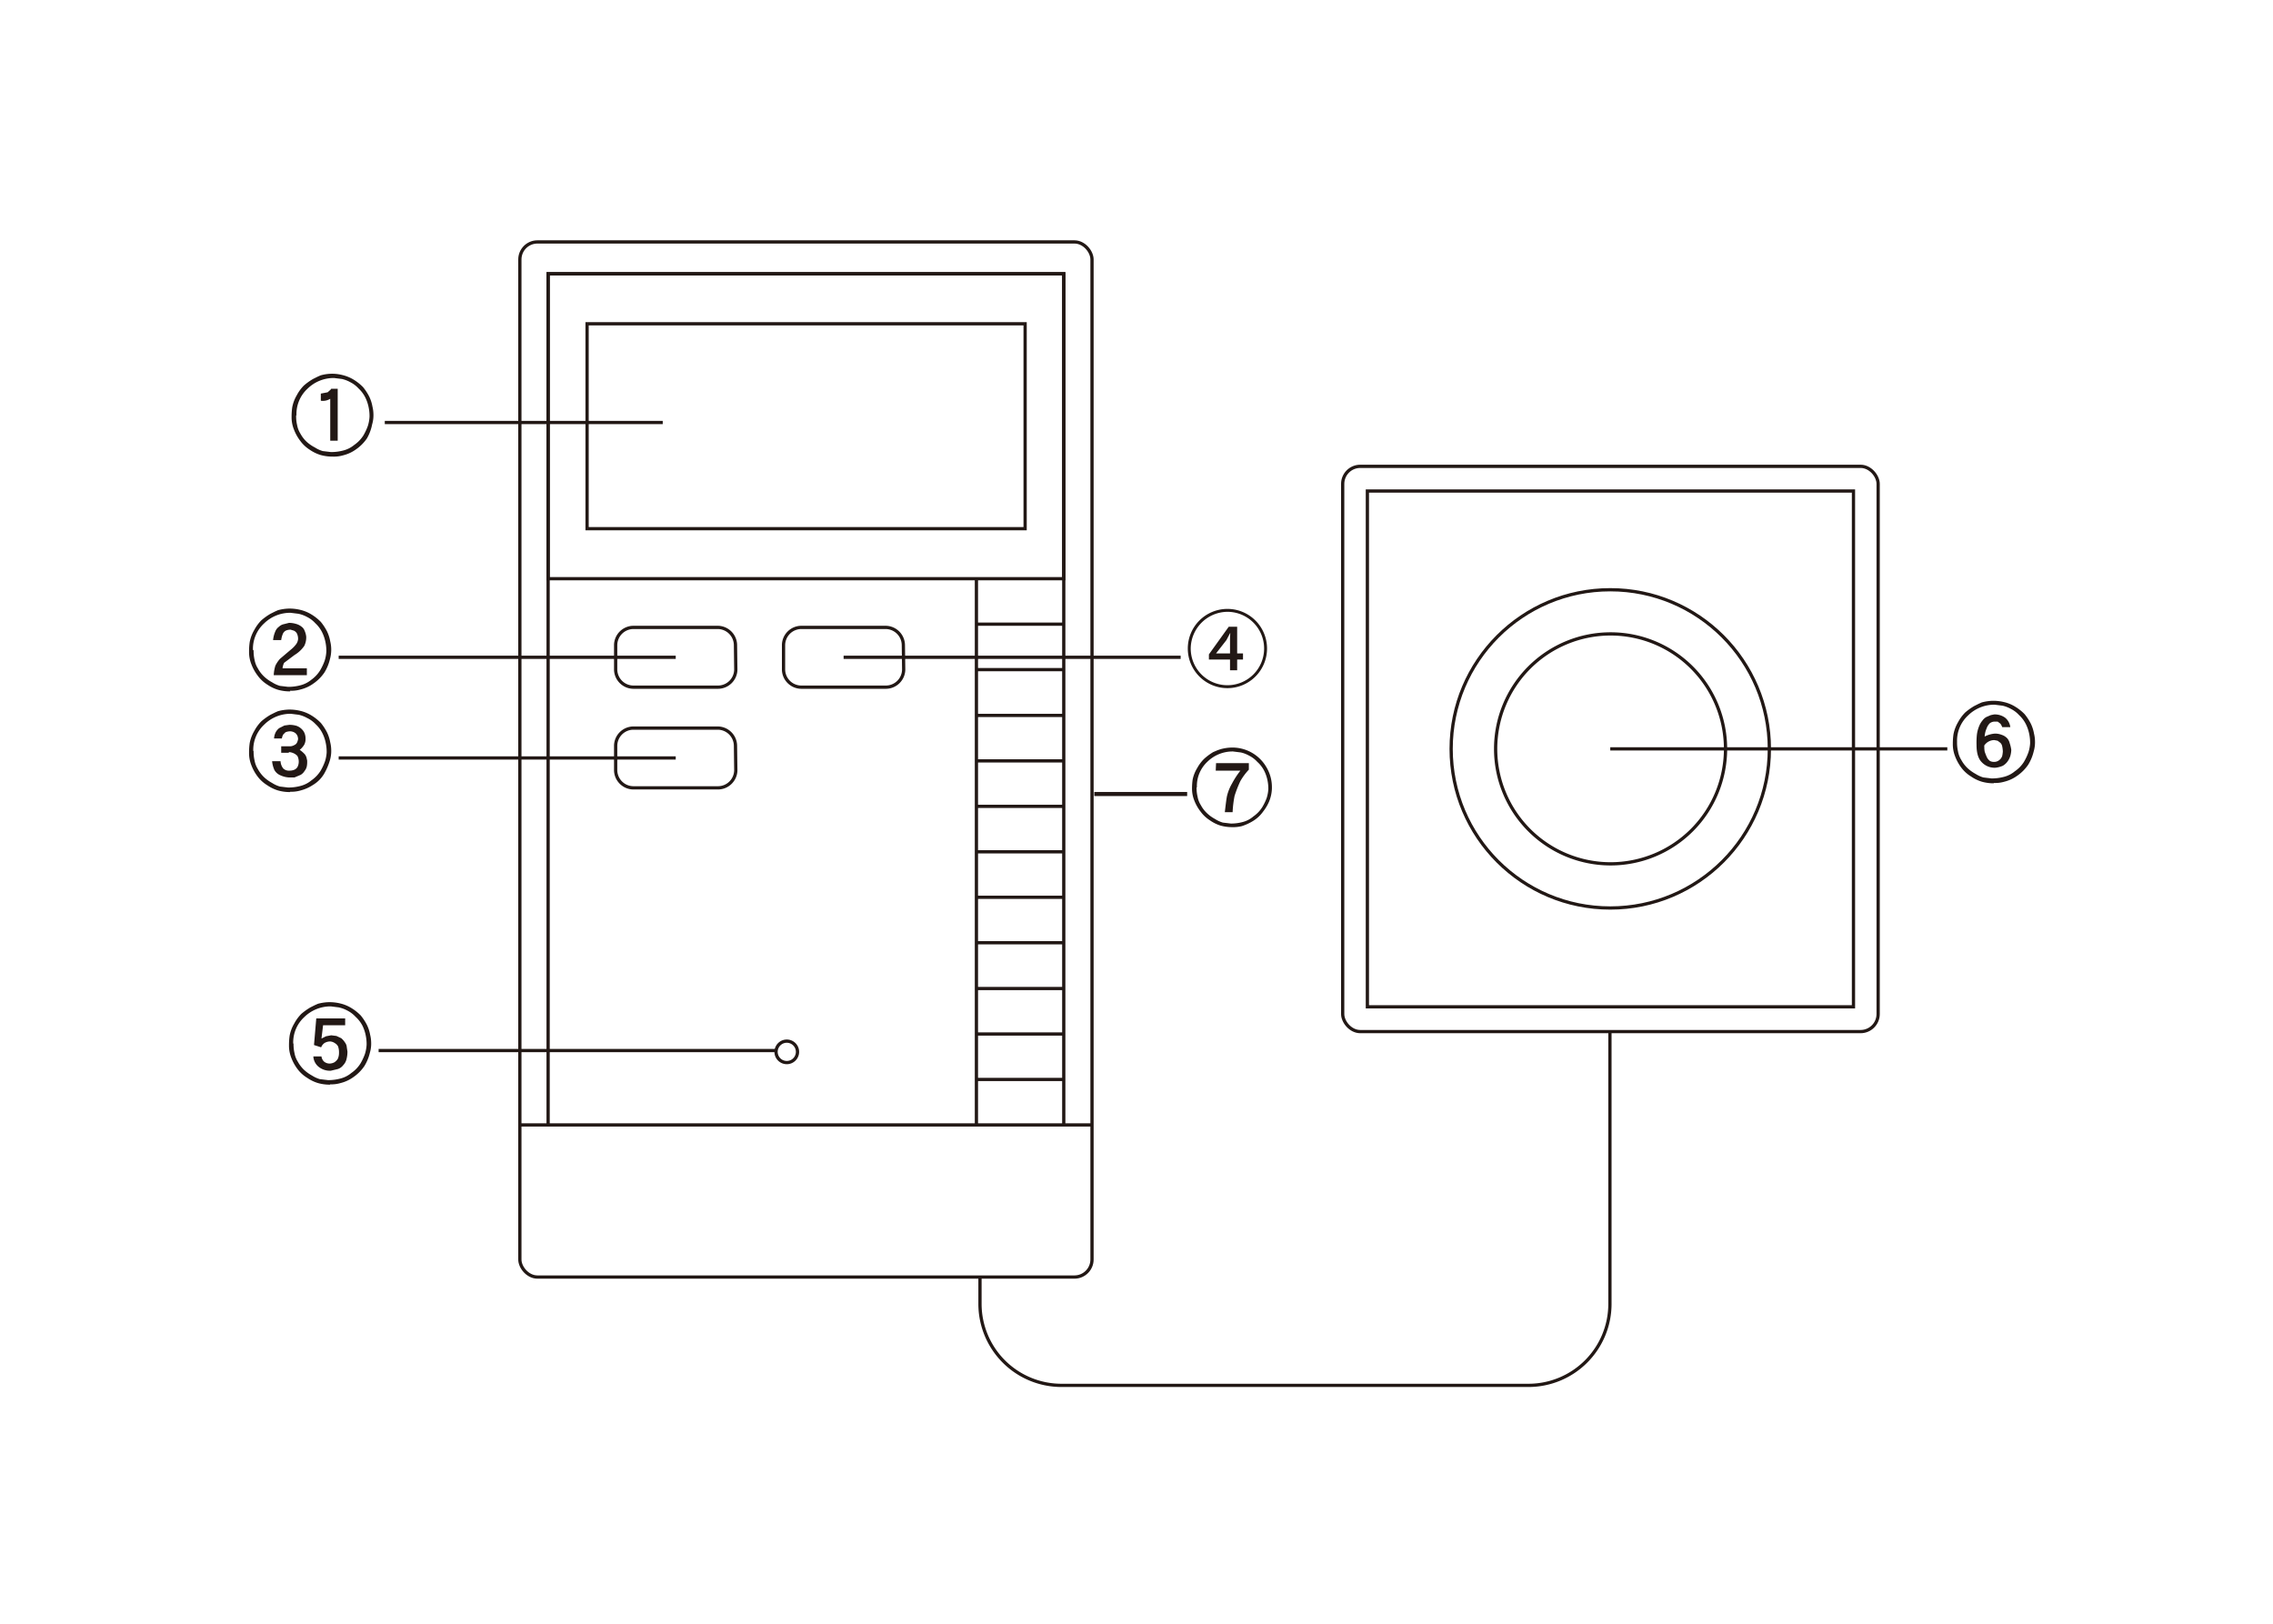 <svg id="レイヤー_1" data-name="レイヤー 1" xmlns="http://www.w3.org/2000/svg" viewBox="0 0 700 500"><title>LX-1332D_NameOftheParts</title><rect x="413.5" y="143.6" width="164.9" height="174.06" rx="5.4" ry="5.4" style="fill:none;stroke:#221815"/><rect x="421.1" y="151.2" width="149.7" height="158.83" style="fill:none;stroke:#221815"/><ellipse cx="495.9" cy="230.6" rx="49" ry="49" style="fill:none;stroke:#221815"/><path d="M460.6,230.6a35.4,35.4,0,1,0,35.4-35.4A35.4,35.4,0,0,0,460.6,230.6Z" style="fill:none;stroke:#221815"/><rect x="160.1" y="74.5" width="176.2" height="318.74" rx="5.4" ry="5.4" style="fill:none;stroke:#221815"/><polyline points="327.6 346.4 327.6 84.3 168.8 84.3 168.8 346.4" style="fill:none;stroke:#221815"/><line x1="336.3" y1="346.4" x2="160.1" y2="346.4" style="fill:none;stroke:#221815"/><rect x="168.8" y="84.3" width="158.8" height="93.9" style="fill:none;stroke:#221815"/><rect x="180.8" y="99.7" width="134.9" height="63.1" style="fill:none;stroke:#221815"/><line x1="300.7" y1="178.2" x2="300.7" y2="346.4" style="fill:none;stroke:#221815"/><path d="M226.6,206.2a5.5,5.5,0,0,1-5.4,5.4H195a5.5,5.5,0,0,1-5.4-5.4v-7.6a5.5,5.5,0,0,1,5.4-5.4h26.1a5.5,5.5,0,0,1,5.4,5.4Z" style="fill:none;stroke:#221815"/><path d="M278.3,206.2a5.5,5.5,0,0,1-5.4,5.4H246.7a5.5,5.5,0,0,1-5.4-5.4v-7.6a5.5,5.5,0,0,1,5.4-5.4h26.1a5.5,5.5,0,0,1,5.4,5.4Z" style="fill:none;stroke:#221815"/><path d="M226.6,237.2a5.5,5.5,0,0,1-5.4,5.4H195a5.5,5.5,0,0,1-5.4-5.4v-7.6a5.5,5.5,0,0,1,5.4-5.4h26.1a5.5,5.5,0,0,1,5.4,5.4Z" style="fill:none;stroke:#221815"/><line x1="327.6" y1="192.2" x2="300.7" y2="192.2" style="fill:none;stroke:#221815"/><line x1="327.6" y1="206.2" x2="300.7" y2="206.2" style="fill:none;stroke:#221815"/><line x1="327.6" y1="220.3" x2="300.7" y2="220.3" style="fill:none;stroke:#221815"/><line x1="327.6" y1="234.3" x2="300.7" y2="234.3" style="fill:none;stroke:#221815"/><line x1="327.6" y1="248.3" x2="300.7" y2="248.3" style="fill:none;stroke:#221815"/><line x1="327.6" y1="262.3" x2="300.7" y2="262.3" style="fill:none;stroke:#221815"/><line x1="327.6" y1="276.3" x2="300.7" y2="276.3" style="fill:none;stroke:#221815"/><line x1="327.6" y1="290.3" x2="300.7" y2="290.3" style="fill:none;stroke:#221815"/><line x1="327.6" y1="304.4" x2="300.7" y2="304.4" style="fill:none;stroke:#221815"/><line x1="327.6" y1="318.4" x2="300.7" y2="318.4" style="fill:none;stroke:#221815"/><line x1="327.6" y1="332.4" x2="300.7" y2="332.4" style="fill:none;stroke:#221815"/><path d="M245.6,323.9a3.3,3.3,0,1,1-3.3-3.3A3.3,3.3,0,0,1,245.6,323.9Z" style="fill:none;stroke:#221815"/><path d="M495.8,317.7v83.9a25.1,25.1,0,0,1-25,25h-144a25.1,25.1,0,0,1-25-25v-8.3" style="fill:none;stroke:#221815"/><path d="M614.1,241.2a13.2,13.2,0,0,1-3.8-.5,11.8,11.8,0,0,1-3.3-1.6,10.7,10.7,0,0,1-2.9-2.6,14.1,14.1,0,0,1-2-3.6,10.1,10.1,0,0,1-.7-3.9,20.3,20.3,0,0,1,.2-2.9,11.6,11.6,0,0,1,1.4-3.7,12.7,12.7,0,0,1,2.2-3,18.8,18.8,0,0,1,2.8-2l1.4-.7.9-.4a14.2,14.2,0,0,1,3.3-.5,14,14,0,0,1,3.6.4,11.6,11.6,0,0,1,3.4,1.4,14.7,14.7,0,0,1,2.9,2.3,16.2,16.2,0,0,1,1.9,2.9,11.6,11.6,0,0,1,1,3.1,10.3,10.3,0,0,1,.3,2.2,10,10,0,0,1-.4,3.3,13.9,13.9,0,0,1-1.7,4.1,13.2,13.2,0,0,1-3.4,3.4,11.5,11.5,0,0,1-3.9,1.8,10.1,10.1,0,0,1-3.3.4m-11.3-12.6a12.1,12.1,0,0,0,.3,2.9,7.4,7.4,0,0,0,1,2.6,10.2,10.2,0,0,0,1.9,2.5,12,12,0,0,0,2.5,1.8,9.2,9.2,0,0,0,2.4,1.1l2.5.3a14.4,14.4,0,0,0,3.9-.5,8.5,8.5,0,0,0,3.3-1.7,10,10,0,0,0,2.8-2.9,17.1,17.1,0,0,0,1.4-3,11.4,11.4,0,0,0,.5-2.7,13.2,13.2,0,0,0-.3-3,12.1,12.1,0,0,0-1-2.9,9.8,9.8,0,0,0-2.1-2.8,8.7,8.7,0,0,0-2.5-1.9,9.9,9.9,0,0,0-2.6-1l-2.4-.3a11.5,11.5,0,0,0-8.2,3.3,10.6,10.6,0,0,0-3.4,8.1m11.6-6.2a2.6,2.6,0,0,0-1.5.5,4.1,4.1,0,0,0-1,1.6,7.4,7.4,0,0,0-.6,2.5,8.4,8.4,0,0,1,3.1-.9,5.5,5.5,0,0,1,2.2.4,4,4,0,0,1,1.7,1.1,3.6,3.6,0,0,1,.7,1.4,11.6,11.6,0,0,1,.5,2.1,7.7,7.7,0,0,1-.3,1.9,5.7,5.7,0,0,1-1.1,2,4.9,4.9,0,0,1-1.2,1,7.9,7.9,0,0,1-2.2.6,5.4,5.4,0,0,1-4.3-1.7c-1.1-1.1-1.6-2.9-1.6-5.3a24.4,24.4,0,0,1,.1-3.1,10.4,10.4,0,0,1,.7-2.7,6.3,6.3,0,0,1,1-1.7,3.9,3.9,0,0,1,1.2-1.1l1.4-.6,1-.2a5.4,5.4,0,0,1,3.4,1,4.4,4.4,0,0,1,1.6,2.9h-2.5a3.3,3.3,0,0,0-.6-1.1l-.8-.6h-.8m-3.3,7.5a8.3,8.3,0,0,0,.1,1.7,14,14,0,0,0,.8,2,3.4,3.4,0,0,0,.8.9,2.3,2.3,0,0,0,1.2.3,2.4,2.4,0,0,0,1.5-.4,2.7,2.7,0,0,0,1.1-1.4,8.7,8.7,0,0,0,.2-1.4,8.9,8.9,0,0,0-.2-1.6,2,2,0,0,0-.6-1.1l-.8-.6-1-.2a3.7,3.7,0,0,0-3.2,1.8" style="fill:#221815"/><line x1="495.9" y1="230.6" x2="599.7" y2="230.6" style="fill:none;stroke:#221815"/><path d="M378,211.9a12.2,12.2,0,1,1,12.2-12.2A12.2,12.2,0,0,1,378,211.9m-11.3-12.2A11.3,11.3,0,1,0,378,188.4a11.4,11.4,0,0,0-11.3,11.3m12.1,6.7v-3.3h-6.5v-1.6l6.1-8.5H381v8.2h1.8v1.9H381v3.3Zm0-5.2v-4.1c0-.6,0-1.5.1-2.1h-.1l-1.1,2.1-3.2,4.1h4.4Z" style="fill:#221815"/><line x1="259.8" y1="202.4" x2="363.6" y2="202.4" style="fill:none;stroke:#221815"/><path d="M89.4,212.9a13.4,13.4,0,0,1-3.8-.5,12,12,0,0,1-3.3-1.6,10.7,10.7,0,0,1-2.9-2.7,13.8,13.8,0,0,1-2-3.6,10.1,10.1,0,0,1-.7-3.9,19.7,19.7,0,0,1,.2-2.9,11.5,11.5,0,0,1,1.4-3.7,12.7,12.7,0,0,1,2.2-3,19.1,19.1,0,0,1,2.8-2l1.4-.7.9-.4a14.3,14.3,0,0,1,3.3-.5,14.1,14.1,0,0,1,3.6.4,11.8,11.8,0,0,1,3.4,1.4,14.7,14.7,0,0,1,2.9,2.3,16.3,16.3,0,0,1,1.9,2.9,11.8,11.8,0,0,1,1,3.1,10.8,10.8,0,0,1-.1,5.5,13.9,13.9,0,0,1-1.7,4.1,13.1,13.1,0,0,1-3.4,3.4,11.3,11.3,0,0,1-3.9,1.8,10.1,10.1,0,0,1-3.3.4M78.1,200.3a11.8,11.8,0,0,0,.3,2.9,7.3,7.3,0,0,0,1,2.6,10,10,0,0,0,1.9,2.5,11.7,11.7,0,0,0,2.5,1.8,9.1,9.1,0,0,0,2.4,1.1l2.5.3a14.4,14.4,0,0,0,3.9-.5,8.6,8.6,0,0,0,3.3-1.7,10.1,10.1,0,0,0,2.7-2.9,16.8,16.8,0,0,0,1.4-3,11.3,11.3,0,0,0,.5-2.8,13.1,13.1,0,0,0-.3-3,12.1,12.1,0,0,0-1-2.9,9.7,9.7,0,0,0-2.1-2.8,8.7,8.7,0,0,0-2.5-1.9,9.8,9.8,0,0,0-2.7-1l-2.4-.3a11.5,11.5,0,0,0-8.2,3.3,10.6,10.6,0,0,0-3.4,8.1m9,5.7h7.6v2.1H84.3a11.5,11.5,0,0,1,.5-2.9,9.2,9.2,0,0,1,1.4-2.1l3.3-2.8a9.2,9.2,0,0,0,1.6-1.6,3.2,3.2,0,0,0,.7-1.7,3.7,3.7,0,0,0-.4-1.8,2.1,2.1,0,0,0-.9-.8l-1-.3a3.4,3.4,0,0,0-1.5.3,2,2,0,0,0-.9,1,7,7,0,0,0-.5,1.9H84.1a8.8,8.8,0,0,1,.7-2.7,3.2,3.2,0,0,1,1.1-1.4,3.1,3.1,0,0,1,1.5-.8l1.6-.4a7.4,7.4,0,0,1,2.1.3,4.7,4.7,0,0,1,1.8.9,2.6,2.6,0,0,1,.9,1.2,6.3,6.3,0,0,1,.5,1.8,5.9,5.9,0,0,1-.6,2.9,9.8,9.8,0,0,1-3,2.8l-3.2,2.4A4.7,4.7,0,0,0,87,206" style="fill:#221815"/><line x1="208.1" y1="202.4" x2="104.3" y2="202.4" style="fill:none;stroke:#221815"/><path d="M102.5,140.6a13.4,13.4,0,0,1-3.8-.5,12.1,12.1,0,0,1-3.3-1.6,10.8,10.8,0,0,1-2.9-2.7,14,14,0,0,1-2-3.6,10.1,10.1,0,0,1-.7-3.9,20.4,20.4,0,0,1,.2-2.9,11.6,11.6,0,0,1,1.4-3.7,12.6,12.6,0,0,1,2.2-3,18.6,18.6,0,0,1,2.8-2l1.4-.7.9-.4a12.8,12.8,0,0,1,6.8-.1,11.9,11.9,0,0,1,3.4,1.4,15,15,0,0,1,2.9,2.3,16.2,16.2,0,0,1,1.9,2.9,11.6,11.6,0,0,1,1,3.1,10.5,10.5,0,0,1,.3,2.2,10,10,0,0,1-.4,3.3A13.9,13.9,0,0,1,113,135a13.2,13.2,0,0,1-3.4,3.4,11.4,11.4,0,0,1-3.9,1.8,10.1,10.1,0,0,1-3.3.4M91.2,128a11.8,11.8,0,0,0,.3,2.9,7.3,7.3,0,0,0,1,2.6,9.9,9.9,0,0,0,1.9,2.5,11.8,11.8,0,0,0,2.6,1.8,9,9,0,0,0,2.4,1.1l2.5.3a14.4,14.4,0,0,0,3.9-.5,8.6,8.6,0,0,0,3.3-1.7,10.1,10.1,0,0,0,2.8-2.9,16.9,16.9,0,0,0,1.4-3,11.5,11.5,0,0,0,.5-2.8,13.2,13.2,0,0,0-.3-3,12.1,12.1,0,0,0-1-2.9,9.8,9.8,0,0,0-2.1-2.8,8.7,8.7,0,0,0-2.5-1.9,9.8,9.8,0,0,0-2.6-1l-2.4-.3a11.5,11.5,0,0,0-8.2,3.3,10.6,10.6,0,0,0-3.4,8.1m10.7-8.1H104v16h-2.3V122.8a4.3,4.3,0,0,1-2.9.6v-2.2l2.1-.4.9-.8" style="fill:#221815"/><line x1="204.1" y1="130.1" x2="118.5" y2="130.1" style="fill:none;stroke:#221815"/><path d="M89.4,243.9a13.2,13.2,0,0,1-3.8-.5,11.9,11.9,0,0,1-3.3-1.6,10.8,10.8,0,0,1-2.9-2.6,13.8,13.8,0,0,1-2-3.6,10.1,10.1,0,0,1-.7-3.9,20.3,20.3,0,0,1,.2-2.9,11.5,11.5,0,0,1,1.4-3.7,12.7,12.7,0,0,1,2.2-3,18.8,18.8,0,0,1,2.8-2l1.4-.7.9-.4a14.2,14.2,0,0,1,3.3-.5,14,14,0,0,1,3.6.4,11.6,11.6,0,0,1,3.4,1.4,14.7,14.7,0,0,1,2.9,2.3,16.5,16.5,0,0,1,1.9,2.9,11.7,11.7,0,0,1,1,3.1,10.3,10.3,0,0,1,.3,2.2,10.1,10.1,0,0,1-.4,3.3,18.7,18.7,0,0,1-1.8,4.2,9.9,9.9,0,0,1-3.4,3.4,12.6,12.6,0,0,1-3.8,1.7,10.1,10.1,0,0,1-3.3.4M78.1,231.3a11.9,11.9,0,0,0,.3,2.9,7.4,7.4,0,0,0,1,2.6,10.2,10.2,0,0,0,1.9,2.5,11.7,11.7,0,0,0,2.5,1.8,9.2,9.2,0,0,0,2.4,1.1l2.5.3a14.5,14.5,0,0,0,3.9-.5,8.5,8.5,0,0,0,3.3-1.7,10.1,10.1,0,0,0,2.8-2.9,17.1,17.1,0,0,0,1.4-3,11.4,11.4,0,0,0,.5-2.7,13.4,13.4,0,0,0-.3-3,11.9,11.9,0,0,0-1-2.9,9.7,9.7,0,0,0-2.1-2.8,8.8,8.8,0,0,0-2.6-1.9,9.9,9.9,0,0,0-2.6-1l-2.4-.3a11.5,11.5,0,0,0-8.2,3.3,10.6,10.6,0,0,0-3.4,8.1m11,.6H86.6v-2h2.4a2.8,2.8,0,0,0,1.7-.4,1.6,1.6,0,0,0,.8-.8,4.3,4.3,0,0,0,.3-1,3.1,3.1,0,0,0-.1-.7,2.2,2.2,0,0,0-.8-1.2,2.8,2.8,0,0,0-1.4-.5,3.7,3.7,0,0,0-1.6.3l-.7.7a4.3,4.3,0,0,0-.4,1.2H84.4a4.8,4.8,0,0,1,.5-1.9,3.9,3.9,0,0,1,1.1-1.3l1.6-.8,1.5-.2a7.8,7.8,0,0,1,2.2.3,4.3,4.3,0,0,1,1.8,1.2,3.5,3.5,0,0,1,.8,1.4,4.4,4.4,0,0,1,.2,1.4,3.7,3.7,0,0,1-.4,1.8,5.7,5.7,0,0,1-1.4,1.6,9.2,9.2,0,0,1,1.6,1.4,3.3,3.3,0,0,1,.6,1.5,1.6,1.6,0,0,1,.1.5v.3a6.8,6.8,0,0,1-.1,1.3,3.4,3.4,0,0,1-.7,1.5,3.5,3.5,0,0,1-1.2,1.2l-1.9.8h-1a7,7,0,0,1-3.2-.6,3.8,3.8,0,0,1-2-1.7,8.5,8.5,0,0,1-.7-2.7h2.6a3.9,3.9,0,0,0,.8,2.2,2.4,2.4,0,0,0,1.9.7,3.7,3.7,0,0,0,1.6-.3,2.1,2.1,0,0,0,.9-.8,3.5,3.5,0,0,0,.4-1.5,3.9,3.9,0,0,0-.4-1.9,3.5,3.5,0,0,0-1.3-.9,3.6,3.6,0,0,0-1.4-.3" style="fill:#221815"/><line x1="208.1" y1="233.4" x2="104.3" y2="233.4" style="fill:none;stroke:#221815"/><path d="M101.7,334a13.3,13.3,0,0,1-3.8-.5,11.9,11.9,0,0,1-3.3-1.6,10.6,10.6,0,0,1-2.9-2.6,13.9,13.9,0,0,1-2-3.6,10.1,10.1,0,0,1-.7-3.9,19.7,19.7,0,0,1,.2-2.9,11.4,11.4,0,0,1,1.4-3.7,12.8,12.8,0,0,1,2.2-3,19.3,19.3,0,0,1,2.8-2l1.4-.7.9-.4a14.3,14.3,0,0,1,3.3-.5,14,14,0,0,1,3.6.4,11.6,11.6,0,0,1,3.4,1.4,14.5,14.5,0,0,1,2.9,2.3,16.3,16.3,0,0,1,1.9,2.9,11.7,11.7,0,0,1,1,3.1,10.2,10.2,0,0,1,.3,2.2,10,10,0,0,1-.4,3.3,13.7,13.7,0,0,1-1.7,4.1,13.1,13.1,0,0,1-3.4,3.4,11.4,11.4,0,0,1-3.9,1.8,10.1,10.1,0,0,1-3.3.4M90.4,321.4a11.9,11.9,0,0,0,.3,2.9,7.3,7.3,0,0,0,1,2.6,10.2,10.2,0,0,0,1.9,2.5,12,12,0,0,0,2.5,1.8,9.1,9.1,0,0,0,2.4,1.1l2.5.3a14.4,14.4,0,0,0,3.9-.5,8.5,8.5,0,0,0,3.3-1.7,10,10,0,0,0,2.8-2.9,16.8,16.8,0,0,0,1.4-3,11.5,11.5,0,0,0,.5-2.8,13.1,13.1,0,0,0-.3-3,12.2,12.2,0,0,0-1-2.9,9.9,9.9,0,0,0-2.1-2.7,8.8,8.8,0,0,0-2.5-1.9,10,10,0,0,0-2.7-1l-2.4-.3a11.5,11.5,0,0,0-8.2,3.3,10.6,10.6,0,0,0-3.4,8.1m7.1-7.7h8.9v2.1H99.5l-.5,4.1,1.4-.7,1.6-.3,1.6.2,1.5.7a6.2,6.2,0,0,1,1.2,1.4,2.7,2.7,0,0,1,.5,1.4l.2,1.3a9.3,9.3,0,0,1-.3,2.4,4,4,0,0,1-1,1.8,3.4,3.4,0,0,1-1.7,1.2l-2.1.5a5.5,5.5,0,0,1-3.9-1.3,4.4,4.4,0,0,1-1.5-3.1h2.5a2.6,2.6,0,0,0,.8,1.6,2.7,2.7,0,0,0,1.6.6,3.2,3.2,0,0,0,1.6-.4,3.6,3.6,0,0,0,1-1,4.3,4.3,0,0,0,.4-1.9,5.3,5.3,0,0,0-.3-2,2.5,2.5,0,0,0-1-1,2.8,2.8,0,0,0-1.4-.5,3.4,3.4,0,0,0-1.8.5,3,3,0,0,0-1,1.3l-2.2-.7Z" style="fill:#221815"/><line x1="239" y1="323.5" x2="116.6" y2="323.5" style="fill:none;stroke:#221815"/><path d="M379.4,254.7a12.9,12.9,0,0,1-3.6-.5,11.7,11.7,0,0,1-3.2-1.6,10.5,10.5,0,0,1-2.8-2.6,13.5,13.5,0,0,1-2-3.5,9.8,9.8,0,0,1-.7-3.7,19.7,19.7,0,0,1,.2-2.8,11.1,11.1,0,0,1,1.4-3.5,12.1,12.1,0,0,1,2.2-2.9,18.3,18.3,0,0,1,2.7-2l1.4-.6.9-.3a13.7,13.7,0,0,1,3.2-.5,12.1,12.1,0,0,1,11,6.2,11.9,11.9,0,0,1,1.6,6v.4a11.5,11.5,0,0,1-.9,4.1,13.7,13.7,0,0,1-1.8,3,10.6,10.6,0,0,1-3.1,2.9,15.7,15.7,0,0,1-3.5,1.6,11,11,0,0,1-3,.3m-10.9-12.2a11.4,11.4,0,0,0,.3,2.8,7.1,7.1,0,0,0,1,2.6,9.7,9.7,0,0,0,1.9,2.5,11.2,11.2,0,0,0,2.5,1.8,8.8,8.8,0,0,0,2.4,1.1l2.5.3a14,14,0,0,0,3.7-.5,8.2,8.2,0,0,0,3.2-1.7,9.9,9.9,0,0,0,2.7-2.8,16.5,16.5,0,0,0,1.4-2.9,11,11,0,0,0,.5-2.7,13,13,0,0,0-.3-2.9,11.6,11.6,0,0,0-1-2.8,9.4,9.4,0,0,0-2.1-2.7,8.4,8.4,0,0,0-2.5-1.9,9.2,9.2,0,0,0-2.6-1l-2.4-.3a11.1,11.1,0,0,0-7.9,3.2,10.2,10.2,0,0,0-3.2,7.8m5.9-7.4h10.1V237a18.7,18.7,0,0,0-2.6,3.5,36.5,36.5,0,0,0-1.8,4.6,33.5,33.5,0,0,0-.6,5h-2.4q.5-4.4.7-5.1a14.2,14.2,0,0,1,1.5-3.7,26.8,26.8,0,0,1,2.6-4h-7.6Z" style="fill:#221815"/><line x1="337" y1="244.5" x2="365.6" y2="244.5" style="fill:none;stroke:#221815;stroke-width:1.261px"/></svg>